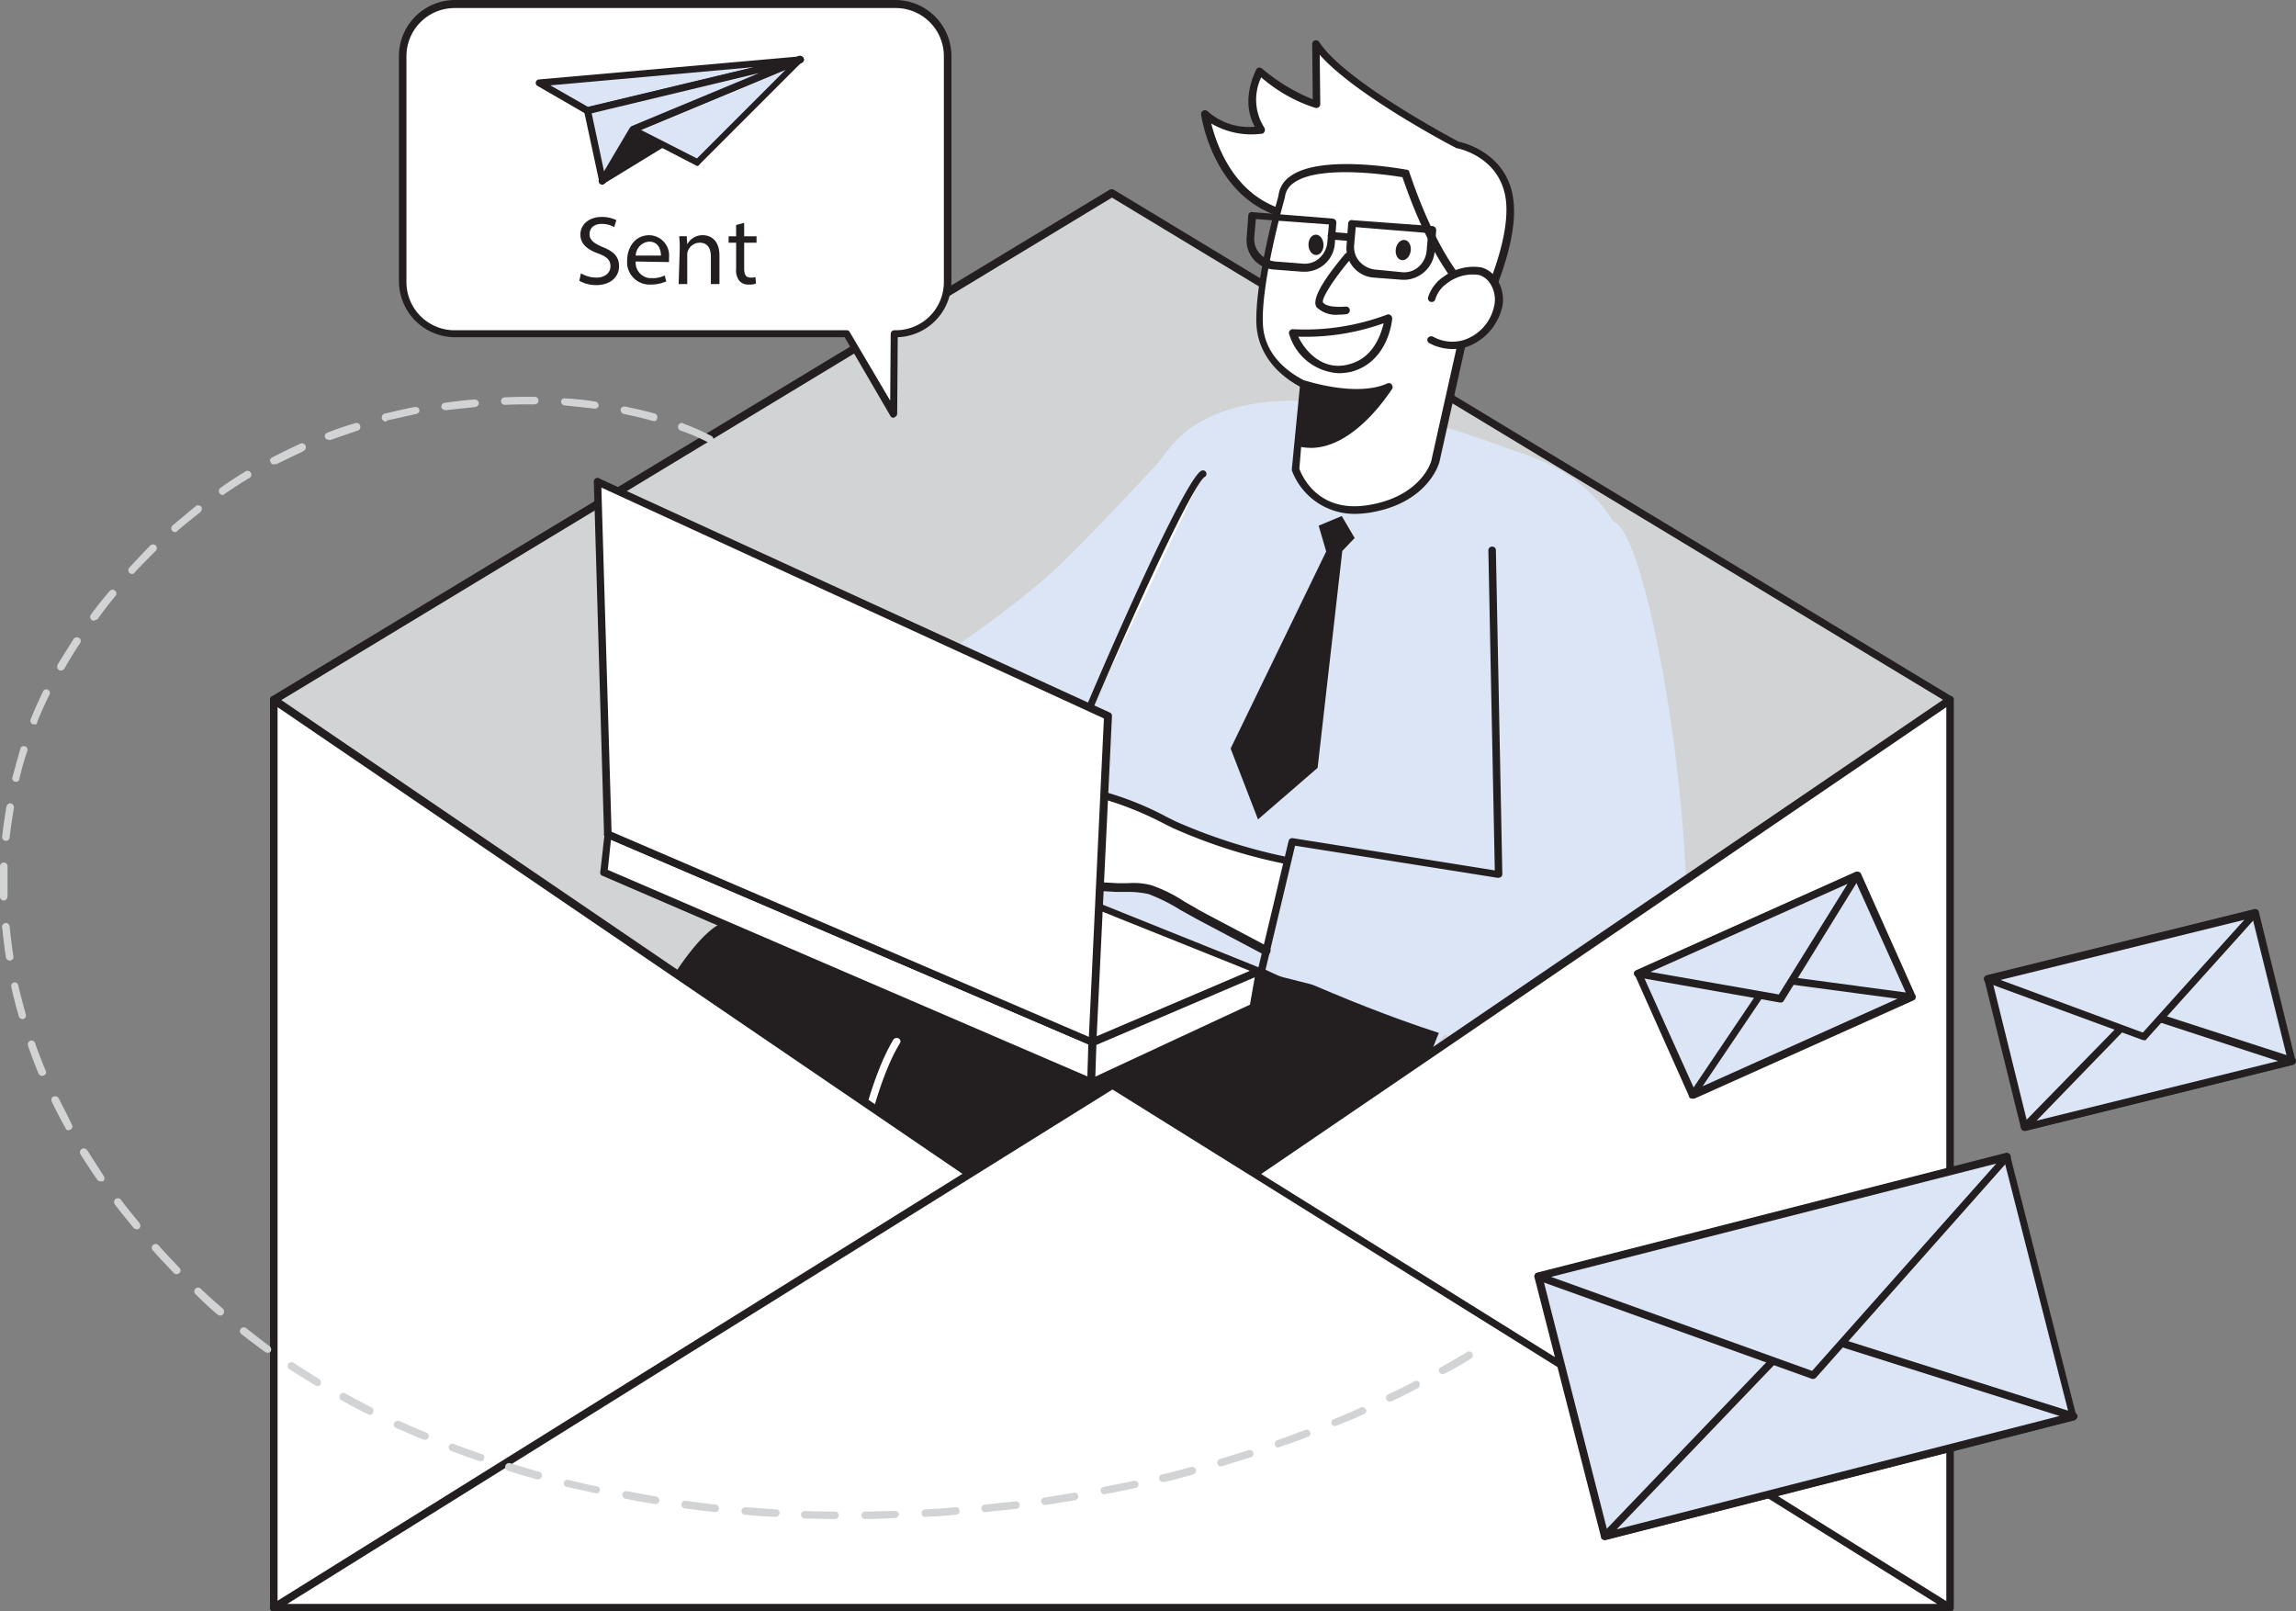 <svg xmlns="http://www.w3.org/2000/svg" width="287.506" height="201.767" viewBox="0 0 287.506 201.767">
  <rect x="0" y="0" width="287.506" height="201.767" fill="#808080" stroke="none"/>
  <g id="sending-emails-77" transform="translate(-36.2 -99.9)">
    <g id="Big_Envelope_Back_sending-emails-77" transform="translate(70.018 123.583)">
      <path id="パス_3213" data-name="パス 3213" d="M297.1,199.3V312.992H87.2V199.3l104.951-63.4Z" transform="translate(-86.729 -135.379)" fill="#d1d3d4"/>
      <path id="パス_3214" data-name="パス 3214" d="M296.872,313.209H86.971a.46.46,0,0,1-.471-.471h0V199.047a.479.479,0,0,1,.2-.4l104.951-63.468a.574.574,0,0,1,.471,0l104.951,63.468a.479.479,0,0,1,.2.4V312.738a.378.378,0,0,1-.4.471Zm-209.431-.941H296.4V199.316l-104.48-63.132-104.48,63.2V312.267Z" transform="translate(-86.5 -135.125)" fill="#231f20"/>
    </g>
    <g id="Character_sending-emails-77" transform="translate(88.037 104.942)">
      <path id="パス_3215" data-name="パス 3215" d="M294.618,142.927s4.841-9.076,4.236-15.127-6.589-7.059-6.589-7.059-14.388-7.463-17.682-12.64l.134,7.6a20.17,20.17,0,0,1-7.059-4.168s-2.219,3.9.134,7.328c0,0-4.236.807-6.992-1.95,0,0,1.412,11.362,11.5,12.842,6.522.874,15.127,13.581,22.321,13.178Z" transform="translate(-161.631 -107.629)" fill="#fff"/>
      <path id="パス_3216" data-name="パス 3216" d="M293.92,143.168c-3.967,0-8.2-3.563-12.371-7.059-3.5-2.958-6.858-5.782-9.749-6.185-10.287-1.479-11.9-13.178-11.9-13.245a.45.45,0,0,1,.269-.471.508.508,0,0,1,.538.067,7.743,7.743,0,0,0,5.917,1.95c-1.883-3.429.134-6.992.2-7.194a.37.37,0,0,1,.336-.2.494.494,0,0,1,.4.134,23.371,23.371,0,0,0,6.32,3.832l-.067-6.925a.46.46,0,0,1,.471-.471.479.479,0,0,1,.4.2c3.093,4.841,16.472,11.967,17.481,12.505.74.134,6.253,1.546,6.858,7.463.672,6.118-4.034,14.993-4.3,15.4a.454.454,0,0,1-.4.269l-.4-.067Zm.4-.471Zm-33.146-24.876c.74,2.958,3.227,10.085,10.825,11.161,3.16.471,6.589,3.362,10.219,6.387,4.034,3.362,8.135,6.791,11.766,6.791h.067c.74-1.479,4.572-9.278,4.034-14.59-.605-5.648-6.118-6.656-6.185-6.656s-.067,0-.134-.067c-.538-.269-12.573-6.589-17.01-11.631l.067,6.185a.46.46,0,0,1-.471.471h-.134a19.3,19.3,0,0,1-6.791-3.832,6.505,6.505,0,0,0,.4,6.32.521.521,0,0,1-.134.672.247.247,0,0,1-.2.067,9.912,9.912,0,0,1-6.32-1.277Z" transform="translate(-161.336 -107.4)" fill="#231f20"/>
      <path id="パス_3217" data-name="パス 3217" d="M274.245,258.412s23.2-28.036,27.028-49.484-9.547-26.423-14.253-27.969-28.977-11.7-41.214-2.891S221.4,241.806,221.4,241.806l52.845,16.607Z" transform="translate(-148.721 -129.392)" fill="#dce5f5"/>
      <path id="パス_3218" data-name="パス 3218" d="M162.266,313.767l24.943-31.062s17.346-22.12,7.665-24.406c0,0-13.447,1.748-35.365,9.413-6.522,2.286-17.75,28.171-24.809,46.122l27.566-.067Z" transform="translate(-120.312 -156.845)" fill="#231f20"/>
      <path id="パス_3219" data-name="パス 3219" d="M162,313.976H134.371a.46.46,0,0,1-.471-.471.247.247,0,0,1,.067-.2c7.866-19.9,18.556-44.172,25.078-46.391,21.784-7.6,35.365-9.413,35.5-9.413h.134a3.925,3.925,0,0,1,3.025,2.555c2.219,6.387-9.883,21.985-10.421,22.59L162.34,313.774a.37.37,0,0,1-.336.2Zm-26.96-.941H161.8l24.742-30.927c.134-.134,12.3-15.8,10.287-21.716a2.956,2.956,0,0,0-2.286-1.95c-1.21.134-14.455,2.151-35.23,9.345-4.774,1.681-13.379,17.75-24.271,45.248Z" transform="translate(-120.05 -156.583)" fill="#231f20"/>
      <path id="パス_3220" data-name="パス 3220" d="M222.4,317.011l6.32-15.4s15.464,4.639,25.75.74c7.261-2.757,9.48-12.1,12.774-19.7,0,0-43.3-10.287-52.98-14.455,0,0-.605,0-11.7,11.631-4.975,5.244-8.875,21.111-11.766,37.18Z" transform="translate(-138.694 -160.089)" fill="#231f20"/>
      <path id="パス_3221" data-name="パス 3221" d="M222.189,317.285h-31.6a.514.514,0,0,1-.336-.134.445.445,0,0,1-.067-.4c3.631-20.3,7.6-32.944,11.833-37.382,11.228-11.833,11.833-11.766,12.035-11.766.067,0,.134,0,.134.067,9.547,4.1,52.442,14.321,52.912,14.388a.447.447,0,0,1,.336.269.428.428,0,0,1,0,.4c-.605,1.412-1.21,2.891-1.748,4.37-2.555,6.522-5.177,13.245-11.228,15.531-9.48,3.563-23.061.067-25.616-.605l-6.185,15.06a.61.61,0,0,1-.471.2Zm-30.994-.941H221.92l6.185-15.127a.505.505,0,0,1,.605-.269c.134.067,15.4,4.5,25.414.74,5.715-2.151,8.27-8.673,10.69-15.06.471-1.277,1.008-2.622,1.546-3.9-4.975-1.21-42.828-10.287-52.24-14.253-.538.4-2.757,2.353-11.362,11.43-4.1,4.37-8.068,16.943-11.564,36.44Z" transform="translate(-138.484 -159.893)" fill="#231f20"/>
      <path id="パス_3222" data-name="パス 3222" d="M224.795,179.8s-10.287,11.3-16.136,16.943-17.077,12.976-17.077,12.976-33.818,2.689-34.154,3.227,0,11.766,0,11.766,33.011,6.32,39.062,5.244,20.237-10.623,20.237-10.623Z" transform="translate(-127.71 -131.123)" fill="#dce5f5"/>
      <path id="パス_3223" data-name="パス 3223" d="M276.441,158.287l-1.009,10.623a7.818,7.818,0,0,0,9.076,4.975c7.127-1.143,8.471-5.984,8.471-5.984l4.639-20.775s-4.3-3.093-8.337-15.262c0,0-14.993-2.824-15.531,2.958,0,0-2.958,10.354-2.757,15.8.2,5.379,5.311,7.6,5.446,7.665Z" transform="translate(-164.969 -115.19)" fill="#fff"/>
      <path id="パス_3224" data-name="パス 3224" d="M282.5,174.253a8.361,8.361,0,0,1-7.866-5.446v-.2l1.008-10.287c-3.362-1.815-5.311-4.639-5.446-7.866-.2-5.513,2.622-15.531,2.757-16a3.389,3.389,0,0,1,1.412-2.42c3.832-2.891,14.186-.941,14.657-.874a.36.36,0,0,1,.336.336c3.967,11.766,8.135,14.993,8.2,14.993a.61.61,0,0,1,.2.471l-4.639,20.775c-.067.269-1.479,5.244-8.875,6.387a14.193,14.193,0,0,1-1.748.134Zm-6.925-5.648c.269.74,2.219,5.513,8.471,4.572,6.723-1.008,8.068-5.446,8.068-5.648l4.572-20.439c-1.008-.874-4.639-4.572-8.2-14.993-1.681-.269-10.488-1.614-13.648.74a2.459,2.459,0,0,0-1.076,1.815c-.067.2-2.958,10.421-2.757,15.733.134,4.034,3.294,6.185,5.11,7.127.067.067.134.067.2.134.134.067.134.269.134.4l-.874,10.556Z" transform="translate(-164.706 -114.953)" fill="#231f20"/>
      <path id="パス_3225" data-name="パス 3225" d="M302.9,153.718a4.576,4.576,0,0,1,1.748-2.286,6.122,6.122,0,0,1,4.3-1.076c1.748.471,2.622,2.622,2.286,4.37a6.363,6.363,0,0,1-4.1,4.639,5.476,5.476,0,0,1-4.236-.471" transform="translate(-175.426 -121.446)" fill="#fff"/>
      <path id="パス_3226" data-name="パス 3226" d="M305.166,159.864a6.158,6.158,0,0,1-2.891-.74.462.462,0,0,1-.2-.605.523.523,0,0,1,.672-.2,4.959,4.959,0,0,0,3.9.4,5.7,5.7,0,0,0,3.765-4.3c.336-1.479-.4-3.429-1.95-3.832a5.228,5.228,0,0,0-3.9,1.008,3.746,3.746,0,0,0-1.546,2.084.468.468,0,1,1-.874-.336h0a4.88,4.88,0,0,1,1.95-2.555,6.312,6.312,0,0,1,4.706-1.143c2.017.538,3.026,3.025,2.622,4.908a7.014,7.014,0,0,1-4.437,5.042,5.946,5.946,0,0,1-1.815.269Z" transform="translate(-175.137 -121.205)" fill="#231f20"/>
      <path id="パス_3227" data-name="パス 3227" d="M285.422,147.7s-4.3,4.975-3.563,6.051,3.227.74,3.227.74" transform="translate(-168.503 -120.605)" fill="#fff"/>
      <path id="パス_3228" data-name="パス 3228" d="M284.085,154.719a3.485,3.485,0,0,1-2.757-.941c-.807-1.21,1.883-4.639,3.563-6.656a.478.478,0,0,1,.74.605c-2.084,2.42-3.7,4.975-3.5,5.446.4.605,1.95.605,2.824.538a.475.475,0,0,1,.134.941,5.808,5.808,0,0,1-1.008.067Z" transform="translate(-168.309 -120.363)" fill="#231f20"/>
      <ellipse id="楕円形_130" data-name="楕円形 130" cx="1.277" cy="0.941" rx="1.277" ry="0.941" transform="translate(122.745 27.378) rotate(-80.811)" fill="#231f20"/>
      <ellipse id="楕円形_131" data-name="楕円形 131" cx="0.941" cy="1.277" rx="0.941" ry="1.277" transform="translate(111.968 24.371) rotate(-1.99)" fill="#231f20"/>
      <path id="パス_3229" data-name="パス 3229" d="M278.74,171.5s6.454,2.151,10.556.336c0,0-5.177,8.471-11.3,6.992l.74-7.328Z" transform="translate(-167.267 -128.404)" fill="#231f20"/>
      <path id="パス_3230" data-name="パス 3230" d="M279.343,179.2a6.631,6.631,0,0,1-1.614-.2.463.463,0,0,1-.336-.538l.74-7.261a.431.431,0,0,1,.538-.4h.067c.067,0,6.32,2.084,10.219.336a.422.422,0,0,1,.538.134.526.526,0,0,1,.067.538c-.269.336-4.639,7.4-10.219,7.4Zm-1.008-1.008c4.236.74,8-3.563,9.547-5.715-3.362.807-7.463-.2-8.942-.605Z" transform="translate(-167.064 -128.168)" fill="#231f20"/>
      <path id="パス_3231" data-name="パス 3231" d="M275.653,146.857h-.336l-3.5-.269a3.673,3.673,0,0,1-3.429-4.034l.2-2.757a.431.431,0,0,1,.538-.4l10.018.807a.505.505,0,0,1,.471.471h0l-.2,2.757a3.792,3.792,0,0,1-3.765,3.429Zm-6.118-6.589-.2,2.286a2.732,2.732,0,0,0,.672,2.017,3.067,3.067,0,0,0,1.95,1.008l3.5.269h0a2.732,2.732,0,0,0,2.017-.672,3.067,3.067,0,0,0,1.008-1.95l.2-2.286-9.144-.672Z" transform="translate(-164.113 -117.879)" fill="#231f20"/>
      <path id="パス_3232" data-name="パス 3232" d="M294.253,148.357h-.336l-3.5-.269a3.673,3.673,0,0,1-3.429-4.034l.2-2.757a.431.431,0,0,1,.538-.4l10.018.74a.505.505,0,0,1,.471.471h0l-.2,2.757a3.907,3.907,0,0,1-3.765,3.5Zm-.269-.941a2.732,2.732,0,0,0,2.017-.672,3.067,3.067,0,0,0,1.008-1.95l.2-2.286-9.076-.74-.2,2.286a2.732,2.732,0,0,0,.672,2.017,3.067,3.067,0,0,0,1.95,1.008l3.429.336Z" transform="translate(-170.207 -118.371)" fill="#231f20"/>
      <path id="パス_3233" data-name="パス 3233" d="M286.385,144.237h0l-2.488-.2a.475.475,0,0,1,.134-.941l2.42.2a.511.511,0,0,1,.4.538.711.711,0,0,1-.471.4Z" transform="translate(-169.063 -119.091)" fill="#231f20"/>
      <path id="パス_3234" data-name="パス 3234" d="M282.472,165.807a6.833,6.833,0,0,1-6.185-4.908.413.413,0,0,1,.067-.4.479.479,0,0,1,.4-.2,29.188,29.188,0,0,0,11.766-1.815.414.414,0,0,1,.471.067.479.479,0,0,1,.2.4c0,.2-.471,5.379-5.042,6.656a6.772,6.772,0,0,1-1.681.2Zm-5.042-4.572c1.008,2.084,3.294,4.37,6.454,3.429,2.958-.807,3.9-3.7,4.236-5.11a28.964,28.964,0,0,1-10.69,1.681Z" transform="translate(-166.696 -124.122)" fill="#231f20"/>
      <path id="パス_3235" data-name="パス 3235" d="M312,195.827c5.513,2.555,14.388,62.8,4.706,66.763-15.06,6.253-55.8-15.06-55.8-15.06l8-15.8s27.7,8.27,29.65,2.622-7.6-36.575-4.37-39.936S312,195.827,312,195.827Z" transform="translate(-161.664 -135.519)" fill="#dce5f5"/>
      <path id="パス_3236" data-name="パス 3236" d="M252.161,255.484a69.336,69.336,0,0,1-13.716-4.37c-3.362-1.614-6.253-3.16-10.018-3.967a40.251,40.251,0,0,0-14.186-.538.763.763,0,0,0-.538.2c-.538.471.269,1.277.941,1.479a17.88,17.88,0,0,0,5.648.74,56.633,56.633,0,0,0-14.119,3.227c-.538.2-1.143.538-1.076,1.076s1.009.672,1.614.605l11.228-1.883a25.465,25.465,0,0,0-8.27,2.42c-.4.2-.807.471-.807.874-.067.74,1.009.874,1.681.672a59.645,59.645,0,0,0,10.085-2.958l-7.463,3.093a1.017,1.017,0,0,0,.672,1.21h0a2.42,2.42,0,0,0,1.546-.134l7.934-2.151-5.11,1.883c-.807.269-1.748.807-1.614,1.681.134,1.008,1.546,1.076,2.555.941a54.3,54.3,0,0,1,11.9-.471,18.3,18.3,0,0,1,4.3.269c2.017.605,4.034,2.084,5.917,3.025,2.891,1.546,5.849,3.093,8.74,4.639" transform="translate(-143.377 -152.886)" fill="#fff"/>
      <path id="パス_3237" data-name="パス 3237" d="M250.007,267.28a.247.247,0,0,1-.2-.067c-2.891-1.546-5.849-3.093-8.74-4.639l-1.815-1.008a22.6,22.6,0,0,0-4.034-2.017,12.17,12.17,0,0,0-2.689-.269h-1.479a57.936,57.936,0,0,0-11.833.4,3.613,3.613,0,0,1-2.488-.336,1.073,1.073,0,0,1-.538-.941,1.583,1.583,0,0,1,.538-1.412l-1.21.336a3.357,3.357,0,0,1-1.815.134,1.59,1.59,0,0,1-.941-.807,1.149,1.149,0,0,1,0-.941c-.74.2-1.412.336-2.151.471a2.4,2.4,0,0,1-1.883-.336.818.818,0,0,1-.336-.807,1.542,1.542,0,0,1,1.076-1.21l.538-.269-3.227.538a2.121,2.121,0,0,1-1.681-.269.892.892,0,0,1-.4-.672c-.067-.4,0-1.076,1.345-1.546a55.382,55.382,0,0,1,10.287-2.757,18.025,18.025,0,0,1-1.815-.471,2.029,2.029,0,0,1-1.412-1.345.875.875,0,0,1,.336-.874,1.41,1.41,0,0,1,.74-.269,39.46,39.46,0,0,1,14.321.538,38.535,38.535,0,0,1,8.942,3.429l1.21.605a69.176,69.176,0,0,0,13.581,4.37.448.448,0,1,1-.2.874,66.918,66.918,0,0,1-13.783-4.437l-1.21-.605a41.321,41.321,0,0,0-8.74-3.362,39.5,39.5,0,0,0-14.052-.538c-.134,0-.2.067-.336.067,0,.269.4.605.807.74a17.059,17.059,0,0,0,5.513.74h0c.269,0,.4.2.4.471a.426.426,0,0,1-.336.4,55.618,55.618,0,0,0-13.984,3.227c-.4.134-.807.4-.74.605a.235.235,0,0,0,.067.134,1.47,1.47,0,0,0,1.076.067l8.673-1.479a16.811,16.811,0,0,1,2.555-.4.5.5,0,0,1,.471.4.376.376,0,0,1-.336.4l-2.488.4a22.9,22.9,0,0,0-5.58,1.95,1.207,1.207,0,0,0-.605.471c0,.067,0,.134.067.134a1.657,1.657,0,0,0,1.143.134,57.172,57.172,0,0,0,10.018-2.958.4.4,0,0,1,.538.269c.067.269,0,.471-.269.538l-7.194,2.958c0,.067,0,.067.067.134.067.2.2.269.4.336a2.27,2.27,0,0,0,1.345-.134l7.934-2.151a.425.425,0,0,1,.269.807l-5.11,1.883c-.471.134-1.479.605-1.345,1.21a.37.37,0,0,0,.2.336,2.8,2.8,0,0,0,1.815.2,54.747,54.747,0,0,1,11.967-.471h1.412a8.692,8.692,0,0,1,2.958.269,18.6,18.6,0,0,1,4.168,2.084c.605.336,1.21.672,1.748,1.009,2.891,1.546,5.849,3.093,8.74,4.639a.511.511,0,0,1,.2.605c-.135.336-.269.471-.471.471Z" transform="translate(-143.24 -152.647)" fill="#231f20"/>
      <path id="パス_3238" data-name="パス 3238" d="M252.043,188c-1.95,1.143-12.371,24.607-16.943,35.835" transform="translate(-153.21 -133.81)" fill="#fff"/>
      <path id="パス_3239" data-name="パス 3239" d="M234.895,224.141h-.134a.457.457,0,0,1-.269-.538h0c4.1-10.219,14.859-34.76,17.077-36.037a.438.438,0,1,1,.471.74c-1.681.941-11.631,22.926-16.741,35.634a.407.407,0,0,1-.4.2Z" transform="translate(-153.005 -133.645)" fill="#231f20"/>
      <path id="パス_3240" data-name="パス 3240" d="M149.205,255.2l-.605,4.841,61.048,26.288.2-5.042Z" transform="translate(-124.867 -155.829)" fill="#fff"/>
      <path id="パス_3241" data-name="パス 3241" d="M209.443,286.611a.247.247,0,0,1-.2-.067l-60.98-26.288a.382.382,0,0,1-.269-.471l.538-4.774a.572.572,0,0,1,.2-.336.429.429,0,0,1,.4,0l60.712,26.019a.45.45,0,0,1,.269.471l-.2,5.042a.45.45,0,0,1-.471.4Zm-60.51-27.095L209.039,285.4l.134-4.034-59.837-25.683Z" transform="translate(-124.662 -155.641)" fill="#231f20"/>
      <path id="パス_3242" data-name="パス 3242" d="M149.5,251.167s17.75-8.539,18.22-8.27,63.334,25.414,63.334,25.414l-20.91,8.942L149.5,251.167Z" transform="translate(-125.162 -151.796)" fill="#fff"/>
      <path id="パス_3243" data-name="パス 3243" d="M209.882,277.544a.247.247,0,0,1-.2-.067l-60.712-26.019a.418.418,0,0,1-.269-.4.454.454,0,0,1,.269-.4c18.018-8.673,18.422-8.4,18.691-8.27.941.4,62.661,25.145,63.266,25.414a.418.418,0,0,1,.269.4.454.454,0,0,1-.269.4l-20.842,8.875c-.067,0-.134.067-.2.067Zm-59.569-26.557,59.569,25.549,19.7-8.4c-9.682-3.9-59.1-23.666-62.191-24.943-1.21.336-10.623,4.706-17.077,7.8Z" transform="translate(-124.899 -151.616)" fill="#231f20"/>
      <path id="パス_3244" data-name="パス 3244" d="M239.4,294.684l20.3-9.48.807-4.5-20.91,8.942Z" transform="translate(-154.619 -164.185)" fill="#fff"/>
      <path id="パス_3245" data-name="パス 3245" d="M239.171,294.97a.4.4,0,0,1-.269-.067.479.479,0,0,1-.2-.4l.134-4.975a.454.454,0,0,1,.269-.4l20.842-8.942a.414.414,0,0,1,.471.067.61.61,0,0,1,.2.471l-.807,4.5a.447.447,0,0,1-.269.336l-20.3,9.413c.067-.067,0,0-.067,0Zm.672-5.177-.134,3.967,19.363-9.009.605-3.429-19.834,8.471Z" transform="translate(-154.39 -164)" fill="#231f20"/>
      <path id="パス_3246" data-name="パス 3246" d="M148.877,233.672,147.6,189.5l63.871,29.381-1.95,40.878Z" transform="translate(-124.539 -134.302)" fill="#fff"/>
      <path id="パス_3247" data-name="パス 3247" d="M209.26,260.033a.247.247,0,0,1-.2-.067l-60.712-26.019a.454.454,0,0,1-.269-.4L146.8,189.371a.46.46,0,0,1,.471-.471.247.247,0,0,1,.2.067l63.939,29.314a.45.45,0,0,1,.269.471l-1.95,40.878a.581.581,0,0,1-.2.4c-.067-.067-.134,0-.269,0Zm-60.241-26.826,59.77,25.683,1.883-39.869-62.93-28.91,1.277,43.1Z" transform="translate(-124.277 -134.105)" fill="#231f20"/>
      <path id="パス_3248" data-name="パス 3248" d="M283.771,261.47a.247.247,0,0,1-.2-.067l-12.909-5.984a.457.457,0,0,1-.269-.538l3.9-16.338a.463.463,0,0,1,.538-.336l25.28,4.034-.807-40.071a.46.46,0,0,1,.471-.471h0a.45.45,0,0,1,.471.4h0l.807,40.609a.513.513,0,0,1-.134.336.956.956,0,0,1-.4.134L275.1,239.149l-3.7,15.531,12.573,5.782a.5.5,0,0,1,.269.605c-.134.269-.269.4-.471.4Z" transform="translate(-164.768 -138.299)" fill="#231f20"/>
      <path id="パス_3249" data-name="パス 3249" d="M120.556,340.018c-2.219-1.681-4.841-2.555-6.656,0Z" transform="translate(-113.497 -183.096)" fill="#fff"/>
      <path id="パス_3250" data-name="パス 3250" d="M120.359,340.3H113.7a.388.388,0,0,1-.4-.4.508.508,0,0,1,.067-.269,3.942,3.942,0,0,1,2.622-1.748,6.4,6.4,0,0,1,4.639,1.614.446.446,0,0,1,.134.471.5.5,0,0,1-.4.336Zm-5.715-.874h4.3a4.648,4.648,0,0,0-2.824-.672,2.331,2.331,0,0,0-1.479.672Z" transform="translate(-113.3 -182.908)" fill="#231f20"/>
      <path id="パス_3251" data-name="パス 3251" d="M195.071,311.083H195a.511.511,0,0,1-.4-.538h0c.067-.471,1.95-11.5,5.379-17.144a.521.521,0,0,1,.672-.134.438.438,0,0,1,.134.605c-3.362,5.446-5.244,16.674-5.244,16.808a.491.491,0,0,1-.471.4Z" transform="translate(-139.939 -168.28)" fill="#fff"/>
      <path id="パス_3252" data-name="パス 3252" d="M276.426,197.21l.941,3.227L265.4,225.112l3.429,8.875,7.463-6.454,3.093-27.162,1.546-1.614L279.317,196Z" transform="translate(-163.138 -136.431)" fill="#231f20"/>
    </g>
    <g id="Big_Envelope_Back-2_sending-emails-77" transform="translate(69.993 187.031)">
      <path id="パス_3253" data-name="パス 3253" d="M297.1,230.2V343.891H87.2V230.2l104.951,71.469Z" transform="translate(-86.704 -229.727)" fill="#fff"/>
      <path id="パス_3254" data-name="パス 3254" d="M296.872,344.131H86.971a.46.46,0,0,1-.471-.471h0V229.969a.46.46,0,0,1,.471-.471.4.4,0,0,1,.269.067l104.682,71.267L296.6,229.566a.521.521,0,0,1,.672.134.4.4,0,0,1,.067.269V343.661a.46.46,0,0,1-.471.471ZM87.441,343.19H296.4V230.911l-104.211,71a.409.409,0,0,1-.538,0l-104.211-71V343.19Z" transform="translate(-86.475 -229.496)" fill="#231f20"/>
      <path id="パス_3255" data-name="パス 3255" d="M87.2,367.418,192.151,302,297.1,367.418Z" transform="translate(-86.704 -253.253)" fill="#fff"/>
      <path id="パス_3256" data-name="パス 3256" d="M296.86,367.667H86.958a.506.506,0,0,1-.471-.336.45.45,0,0,1,.2-.538L191.64,301.375a.574.574,0,0,1,.471,0l104.951,65.418a.45.45,0,0,1,.2.538.377.377,0,0,1-.4.336Zm-208.221-.941H295.247l-103.27-64.409Z" transform="translate(-86.463 -253.032)" fill="#231f20"/>
    </g>
    <g id="Small_Envelopes_sending-emails-77" transform="translate(228.335 209.032)">
      <rect id="長方形_10308" data-name="長方形 10308" width="60.577" height="33.549" transform="matrix(0.969, -0.248, 0.248, 0.969, 0.499, 50.692)" fill="#dce5f5"/>
      <path id="パス_3257" data-name="パス 3257" d="M330.8,363.075a.4.4,0,0,1-.269-.067c-.134-.067-.2-.134-.2-.269L321.992,330.2a.481.481,0,0,1,.336-.605L381.022,314.6a.5.5,0,0,1,.336.067c.134.067.2.134.2.269l8.27,32.541a.481.481,0,0,1-.336.605L330.8,363.075ZM323.067,330.4l8.068,31.6,57.753-14.791-8.068-31.6Z" transform="translate(-321.975 -279.383)" fill="#231f20"/>
      <path id="パス_3258" data-name="パス 3258" d="M335.1,373.45l24.675-25.75,34.02,10.757Z" transform="translate(-326.275 -290.229)" fill="#dce5f5"/>
      <path id="パス_3259" data-name="パス 3259" d="M334.868,373.679a.418.418,0,0,1-.4-.269.407.407,0,0,1,.067-.538l24.675-25.75a.446.446,0,0,1,.471-.134l34.02,10.757a.481.481,0,0,1,.336.605.81.81,0,0,1-.336.336L335,373.679ZM359.677,348l-23.33,24.338,55.467-14.186Z" transform="translate(-326.043 -289.987)" fill="#231f20"/>
      <path id="パス_3260" data-name="パス 3260" d="M322.8,330.293l34.356,12.371L381.427,315.3Z" transform="translate(-322.245 -279.612)" fill="#dce5f5"/>
      <path id="パス_3261" data-name="パス 3261" d="M356.894,342.926h-.134l-34.423-12.371a.506.506,0,0,1-.336-.471.376.376,0,0,1,.336-.4l58.695-14.993a.45.45,0,0,1,.538.2.407.407,0,0,1-.067.538L357.23,342.791a.513.513,0,0,1-.336.134Zm-32.81-12.774,32.675,11.766,23.061-25.952Z" transform="translate(-321.983 -279.403)" fill="#231f20"/>
      <rect id="長方形_10309" data-name="長方形 10309" width="34.491" height="19.094" transform="translate(56.812 13.475) rotate(-13.892)" fill="#dce5f5"/>
      <path id="パス_3262" data-name="パス 3262" d="M410.834,296.967a.506.506,0,0,1-.471-.336l-4.572-18.556a.481.481,0,0,1,.336-.605l33.482-8.27a.5.5,0,0,1,.336.067.36.36,0,0,1,.2.269l4.572,18.556a.481.481,0,0,1-.336.605l-33.482,8.27ZM406.8,278.276l4.37,17.682,32.541-8.068-4.37-17.615Z" transform="translate(-349.433 -264.507)" fill="#231f20"/>
      <path id="パス_3263" data-name="パス 3263" d="M413.3,302.722,427.419,288.2l19.3,6.253Z" transform="translate(-351.899 -270.733)" fill="#dce5f5"/>
      <path id="パス_3264" data-name="パス 3264" d="M413.068,302.951a.369.369,0,0,1-.4-.269.407.407,0,0,1,.067-.538l14.186-14.522a.446.446,0,0,1,.471-.134l19.3,6.253a.481.481,0,0,1,.336.605.552.552,0,0,1-.336.336l-33.482,8.27ZM427.321,288.5l-12.774,13.178L444.8,294.21Z" transform="translate(-351.667 -270.49)" fill="#231f20"/>
      <path id="パス_3265" data-name="パス 3265" d="M406.4,278.17l19.565,7.194L439.882,269.9Z" transform="translate(-349.638 -264.736)" fill="#dce5f5"/>
      <path id="パス_3266" data-name="パス 3266" d="M425.735,285.629H425.6l-19.565-7.194a.506.506,0,0,1-.336-.471.376.376,0,0,1,.336-.4l33.482-8.27a.558.558,0,0,1,.538.2.407.407,0,0,1-.067.538l-13.917,15.464a.246.246,0,0,1-.336.135Zm-17.951-7.53,17.817,6.589,12.707-14.119-30.524,7.53Z" transform="translate(-349.409 -264.531)" fill="#231f20"/>
      <rect id="長方形_10310" data-name="長方形 10310" width="30.053" height="16.674" transform="translate(12.972 12.774) rotate(-24.117)" fill="#dce5f5"/>
      <path id="パス_3267" data-name="パス 3267" d="M347.869,290.646a.454.454,0,0,1-.4-.269l-6.791-15.195a.3.3,0,0,1,0-.336.525.525,0,0,1,.269-.269l27.431-12.3a.443.443,0,0,1,.605.2h0l6.791,15.195a.3.3,0,0,1,0,.336.525.525,0,0,1-.269.269l-27.431,12.3a.52.52,0,0,1-.2.067Zm-6.185-15.464,6.454,14.321L374.7,277.6l-6.454-14.321Z" transform="translate(-328.086 -262.219)" fill="#231f20"/>
      <path id="パス_3268" data-name="パス 3268" d="M351.4,296.657,361.283,282l17.548,2.42Z" transform="translate(-331.616 -268.701)" fill="#dce5f5"/>
      <path id="パス_3269" data-name="パス 3269" d="M351.187,296.931a.514.514,0,0,1-.336-.134.409.409,0,0,1,0-.538l9.883-14.657a.523.523,0,0,1,.471-.2l17.548,2.353a.511.511,0,0,1,.4.538.447.447,0,0,1-.269.336l-27.431,12.3Zm10.085-14.59-8.808,13.043,24.406-10.959-15.6-2.084Z" transform="translate(-331.403 -268.504)" fill="#231f20"/>
      <path id="パス_3270" data-name="パス 3270" d="M341.2,275.236l17.884,3.16,9.547-15.4Z" transform="translate(-328.274 -262.475)" fill="#dce5f5"/>
      <path id="パス_3271" data-name="パス 3271" d="M358.855,278.618h-.067l-17.884-3.16a.606.606,0,0,1-.4-.4.45.45,0,0,1,.269-.471l27.431-12.3a.422.422,0,0,1,.538.134.526.526,0,0,1,.067.538l-9.547,15.464a.406.406,0,0,1-.4.2Zm-16.27-3.832,16.069,2.824,8.606-13.85-24.675,11.026Z" transform="translate(-328.045 -262.226)" fill="#231f20"/>
    </g>
    <g id="Sent_Notification_sending-emails-77" transform="translate(86.154 99.9)">
      <path id="パス_3272" data-name="パス 3272" d="M172.92,100.7h-55.2a6.485,6.485,0,0,0-6.522,6.522V135.46a6.485,6.485,0,0,0,6.522,6.522H166.8L172.651,152l.067-10.018h.134a6.485,6.485,0,0,0,6.522-6.522V107.222a6.387,6.387,0,0,0-6.454-6.522Z" transform="translate(-110.729 -100.162)" fill="#fff"/>
      <path id="パス_3273" data-name="パス 3273" d="M172.422,152.207a.418.418,0,0,1-.4-.269l-5.715-9.816H117.492a7.03,7.03,0,0,1-6.992-6.992V106.892a7.03,7.03,0,0,1,6.992-6.992h55.2a7.03,7.03,0,0,1,6.992,6.992V135.13a6.977,6.977,0,0,1-6.723,6.992l-.067,9.547a.506.506,0,0,1-.336.471c-.067.067-.067.067-.134.067Zm-54.929-51.3a6.026,6.026,0,0,0-6.051,6.051V135.2a6.026,6.026,0,0,0,6.051,6.051h49.08a.418.418,0,0,1,.4.269l5.042,8.539.067-8.337a.46.46,0,0,1,.471-.471h.134a6.026,6.026,0,0,0,6.051-6.051V106.959a6.026,6.026,0,0,0-6.051-6.051Z" transform="translate(-110.5 -99.9)" fill="#231f20"/>
      <path id="パス_3274" data-name="パス 3274" d="M148.4,126.227,173.142,111.1l-20.977,8.74Z" transform="translate(-122.919 -103.57)" fill="#231f20"/>
      <path id="パス_3275" data-name="パス 3275" d="M148.168,126.456a.514.514,0,0,1-.336-.134.5.5,0,0,1-.067-.605l3.765-6.387.2-.2,20.977-8.74a.542.542,0,0,1,.605.2.41.41,0,0,1-.2.605l-24.742,15.127c0,.067-.134.134-.2.134Zm4.1-6.522-2.757,4.639,17.951-10.959-15.195,6.32Z" transform="translate(-122.686 -103.328)" fill="#231f20"/>
      <path id="パス_3276" data-name="パス 3276" d="M154,119.84l8.135,4.1L174.977,111.1Z" transform="translate(-124.754 -103.57)" fill="#dce5f5"/>
      <path id="パス_3277" data-name="パス 3277" d="M161.939,124.074a.247.247,0,0,1-.2-.067l-8.068-4.168a.437.437,0,0,1,0-.807l20.977-8.74a.457.457,0,0,1,.538.269.445.445,0,0,1-.067.4l-12.842,12.842C162.14,124.007,162.006,124.074,161.939,124.074Zm-7.059-4.5,6.992,3.563,11.093-11.093Z" transform="translate(-124.557 -103.299)" fill="#231f20"/>
      <path id="パス_3278" data-name="パス 3278" d="M169.275,111.1l-26.624,6.32-6.051-3.429Z" transform="translate(-119.052 -103.57)" fill="#dce5f5"/>
      <path id="パス_3279" data-name="パス 3279" d="M142.446,117.661a.247.247,0,0,1-.2-.067l-6.051-3.5a.41.41,0,0,1-.2-.471.426.426,0,0,1,.4-.336L169.07,110.4a.506.506,0,0,1,.471.336c.067.2-.134.4-.336.471l-26.624,6.387-.134.067Zm-4.639-3.631,4.706,2.689,20.775-4.975-25.481,2.286Z" transform="translate(-118.847 -103.341)" fill="#231f20"/>
      <path id="パス_3280" data-name="パス 3280" d="M145.6,117.42l1.883,8.808,3.765-6.387,20.977-8.74Z" transform="translate(-122.001 -103.57)" fill="#dce5f5"/>
      <path id="パス_3281" data-name="パス 3281" d="M147.278,126.393h-.067a.318.318,0,0,1-.336-.336l-1.883-8.74a.442.442,0,0,1,.336-.538l26.624-6.387a.425.425,0,0,1,.269.807l-20.842,8.673-3.631,6.253a.508.508,0,0,1-.471.269Zm-1.345-8.875,1.546,7.261,3.227-5.446.2-.2,16-6.656-20.977,5.042Z" transform="translate(-121.796 -103.332)" fill="#231f20"/>
      <g id="グループ_472" data-name="グループ 472" transform="translate(22.59 27.162)">
        <g id="グループ_469" data-name="グループ 469">
          <path id="パス_3282" data-name="パス 3282" d="M144.3,147.359a3.856,3.856,0,0,0,1.95.538c1.076,0,1.748-.605,1.748-1.412s-.471-1.21-1.546-1.614c-1.345-.471-2.219-1.21-2.219-2.353,0-1.277,1.076-2.219,2.689-2.219a4.211,4.211,0,0,1,1.815.4l-.269.874a3.123,3.123,0,0,0-1.546-.4c-1.143,0-1.546.672-1.546,1.277,0,.74.538,1.143,1.614,1.614,1.412.538,2.084,1.21,2.084,2.42s-.941,2.353-2.891,2.353a4.367,4.367,0,0,1-2.084-.538Z" transform="translate(-144.1 -140.3)" fill="#231f20"/>
        </g>
        <path id="パス_3283" data-name="パス 3283" d="M154.076,146.994a1.944,1.944,0,0,0,1.748,2.084h.269a3.321,3.321,0,0,0,1.614-.336l.2.74a4.823,4.823,0,0,1-1.95.4A2.825,2.825,0,0,1,153,147.331v-.4c0-1.815,1.076-3.227,2.757-3.227a2.533,2.533,0,0,1,2.488,2.824v.538Zm3.16-.74c0-.672-.269-1.748-1.479-1.748a1.818,1.818,0,0,0-1.681,1.748Z" transform="translate(-147.016 -141.414)" fill="#231f20"/>
        <g id="グループ_470" data-name="グループ 470" transform="translate(12.438 2.286)">
          <path id="パス_3284" data-name="パス 3284" d="M162.734,145.448a11.914,11.914,0,0,0-.067-1.614h.941l.067,1.008h0a2.18,2.18,0,0,1,1.95-1.143c.807,0,2.084.471,2.084,2.555v3.563h-1.076v-3.429c0-.941-.336-1.748-1.412-1.748a1.6,1.6,0,0,0-1.479,1.076,1.31,1.31,0,0,0-.067.538v3.563H162.6Z" transform="translate(-162.6 -143.7)" fill="#231f20"/>
        </g>
        <g id="グループ_471" data-name="グループ 471" transform="translate(18.691 0.74)">
          <path id="パス_3285" data-name="パス 3285" d="M173.85,141.4v1.681H175.4v.807H173.85v3.227c0,.74.2,1.143.807,1.143a1.861,1.861,0,0,0,.605-.067l.067.807a2.288,2.288,0,0,1-.941.134,1.475,1.475,0,0,1-1.143-.471,2.166,2.166,0,0,1-.4-1.546v-3.227H171.9v-.807h.941v-1.412Z" transform="translate(-171.9 -141.4)" fill="#231f20"/>
        </g>
      </g>
    </g>
    <path id="Dashed_Line_sending-emails-77" d="M144.513,314.317a.471.471,0,0,1,0-.941c1.277,0,2.488-.067,3.765-.067a.45.45,0,0,1,.471.4h0a.46.46,0,0,1-.471.471h0c-1.21.067-2.488.134-3.765.134Zm-3.765,0h0c-1.277,0-2.555-.067-3.765-.067a.46.46,0,0,1-.471-.471h0a.46.46,0,0,1,.471-.471h0c1.277.067,2.488.067,3.765.067a.46.46,0,0,1,.471.471h0a.46.46,0,0,1-.471.471Zm11.3-.269a.471.471,0,0,1,0-.941c1.277-.067,2.488-.134,3.765-.269.269-.067.471.134.538.4s-.134.471-.4.538h-.067c-1.277.134-2.488.2-3.832.269Zm-18.825,0h0c-1.277-.067-2.488-.134-3.765-.269a.475.475,0,1,1,.134-.941c1.277.067,2.488.2,3.765.269a.46.46,0,0,1,.471.471.589.589,0,0,1-.605.471Zm26.355-.605a.471.471,0,1,1,0-.941c1.21-.134,2.488-.269,3.765-.4a.475.475,0,1,1,.134.941h0c-1.345.134-2.622.269-3.9.4Zm-33.818,0h0c-1.277-.134-2.555-.269-3.832-.471-.269-.067-.471-.269-.4-.538s.269-.471.538-.4c1.21.134,2.488.336,3.7.471a.505.505,0,0,1,.471.471.46.46,0,0,1-.471.471Zm41.281-.874a.577.577,0,0,1-.471-.4c-.067-.269.134-.471.4-.538,1.21-.2,2.488-.4,3.7-.605.269-.067.471.134.538.4s-.134.471-.4.538c-1.21.2-2.488.4-3.765.605Zm-48.744-.134h-.067c-1.277-.2-2.488-.4-3.7-.672a.475.475,0,1,1,.134-.941c1.21.2,2.42.471,3.7.672a.511.511,0,0,1,.4.538.491.491,0,0,1-.471.4Zm56.207-1.21a.491.491,0,0,1-.471-.4c-.067-.269.134-.471.4-.538,1.21-.269,2.488-.471,3.7-.74a.505.505,0,0,1,.605.269.543.543,0,0,1-.269.605H178.4c-1.21.269-2.488.538-3.7.74l-.2.067Zm-63.6-.134h-.067c-1.21-.269-2.488-.538-3.7-.807a.442.442,0,0,1-.336-.538h0a.442.442,0,0,1,.538-.336h0c1.21.269,2.42.605,3.631.807a.442.442,0,0,1,.336.538.376.376,0,0,1-.4.336Zm70.931-1.412a.506.506,0,0,1-.471-.336.481.481,0,0,1,.336-.605c1.21-.269,2.42-.605,3.631-.941a.489.489,0,1,1,.269.941h0c-1.21.336-2.42.672-3.631.941Zm-78.259-.336h-.134c-1.21-.336-2.42-.672-3.631-1.076a.489.489,0,1,1,.269-.941h0c1.21.336,2.42.74,3.631,1.076a.481.481,0,0,1,.336.605.506.506,0,0,1-.471.336Zm85.521-1.614a.46.46,0,0,1-.471-.471.506.506,0,0,1,.336-.471c1.21-.336,2.42-.74,3.563-1.076.269-.067.538,0,.605.269s0,.538-.269.605h-.067c-1.21.4-2.42.74-3.631,1.143,0-.067,0-.067-.067,0Zm-92.714-.672h-.134c-1.21-.4-2.353-.807-3.563-1.277a.5.5,0,0,1-.269-.605.505.505,0,0,1,.605-.269c1.143.471,2.353.874,3.5,1.277a.409.409,0,0,1,.269.605h0c0,.2-.2.269-.4.269Zm99.908-1.681a.46.46,0,0,1-.471-.471.506.506,0,0,1,.336-.471c1.21-.4,2.353-.874,3.5-1.277a.468.468,0,0,1,.336.874h-.067c-1.143.471-2.353.874-3.563,1.277l-.067.067Zm-106.9-1.008h-.2c-1.143-.471-2.353-1.009-3.429-1.479a.41.41,0,0,1-.2-.605.585.585,0,0,1,.605-.269c1.143.538,2.286,1.009,3.429,1.479a.472.472,0,0,1,.269.605h0c-.134.2-.269.336-.471.269Zm113.96-1.681a.454.454,0,0,1-.4-.269c-.067-.269,0-.538.269-.605h0c1.143-.471,2.286-.941,3.429-1.479a.505.505,0,0,1,.605.269.423.423,0,0,1-.2.538c-1.143.538-2.286,1.008-3.5,1.479a.3.3,0,0,0-.2.067ZM82.524,301.274a.247.247,0,0,1-.2-.067c-1.143-.538-2.219-1.143-3.362-1.748a.523.523,0,0,1-.2-.672.466.466,0,0,1,.672-.2c1.076.605,2.219,1.21,3.294,1.748a.462.462,0,0,1,.2.605.5.5,0,0,1-.4.336ZM210.2,299.593a.454.454,0,0,1-.4-.269.443.443,0,0,1,.2-.605h0c1.143-.538,2.286-1.076,3.362-1.681.269-.067.538,0,.605.269a.542.542,0,0,1-.2.605c-1.143.605-2.219,1.143-3.362,1.681Zm-134.265-1.95a.4.4,0,0,1-.269-.067l-3.227-2.017a.485.485,0,1,1,.538-.807h0c1.008.672,2.084,1.345,3.16,2.017a.523.523,0,0,1,.2.672h0a.326.326,0,0,1-.4.2Zm140.921-1.479a.46.46,0,0,1-.471-.471.369.369,0,0,1,.269-.4c1.076-.605,2.151-1.21,3.227-1.883a.485.485,0,1,1,.538.807h0c-1.076.672-2.151,1.277-3.294,1.883-.067,0-.134.067-.269.067ZM69.682,293.475a.4.4,0,0,1-.269-.067c-1.008-.74-2.017-1.479-3.025-2.286a.449.449,0,0,1,0-.672.5.5,0,0,1,.605-.067c.941.74,1.95,1.546,2.958,2.286a.521.521,0,0,1,.134.672h0c-.134.134-.269.2-.4.134Zm-5.917-4.639c-.134,0-.2-.067-.336-.134-.874-.74-1.681-1.479-2.488-2.286l-.269-.269a.475.475,0,0,1,.672-.672h0l.269.269c.807.74,1.614,1.479,2.488,2.219a.517.517,0,0,1,.067.672.407.407,0,0,1-.4.2Zm-5.446-5.177a.514.514,0,0,1-.336-.134c-.874-.941-1.748-1.815-2.555-2.757a.485.485,0,1,1,.538-.807l.134.134c.807.941,1.681,1.815,2.555,2.757a.449.449,0,0,1,0,.672c-.134.067-.2.134-.336.134Zm-5.042-5.648a.514.514,0,0,1-.336-.134c-.807-1.009-1.614-1.95-2.353-2.958a.478.478,0,0,1,.74-.605c.74,1.008,1.546,1.95,2.353,2.958a.517.517,0,0,1-.067.672h0a.3.3,0,0,1-.336.067Zm-4.5-5.984a.581.581,0,0,1-.4-.2c-.74-1.076-1.412-2.084-2.084-3.16a.485.485,0,1,1,.807-.538.066.066,0,0,0,.067.067c.672,1.076,1.345,2.084,2.017,3.16a.517.517,0,0,1-.067.672h-.336Zm-3.967-6.387a.369.369,0,0,1-.4-.269c-.605-1.076-1.21-2.219-1.748-3.362-.067-.269,0-.538.269-.605a.542.542,0,0,1,.605.2c.538,1.076,1.143,2.219,1.681,3.362a.409.409,0,0,1-.269.605.208.208,0,0,0-.134.067Zm-3.294-6.791a.681.681,0,0,1-.471-.269c-.471-1.143-.941-2.353-1.345-3.563a.481.481,0,0,1,.336-.605.457.457,0,0,1,.538.269c.4,1.143.874,2.353,1.345,3.5a.409.409,0,0,1-.269.605h0a.208.208,0,0,0-.134.067Zm-2.488-7.127a.506.506,0,0,1-.471-.336c-.336-1.21-.672-2.42-.941-3.7a.449.449,0,1,1,.874-.2h0c.269,1.21.605,2.42.941,3.631a.481.481,0,0,1-.336.605Zm-1.614-7.328a.491.491,0,0,1-.471-.4c-.2-1.277-.336-2.488-.471-3.765-.067-.269.134-.471.4-.538s.471.134.538.4v.067c.134,1.21.269,2.488.471,3.7.067.269-.134.471-.4.538Zm-.74-7.53a.46.46,0,0,1-.471-.471v-3.832a.471.471,0,0,1,.941,0v3.7c0,.4-.2.605-.471.605Zm.269-7.463h0a.476.476,0,0,1-.471-.538c.134-1.277.336-2.555.538-3.765a.511.511,0,0,1,.538-.4h0a.511.511,0,0,1,.4.538h0c-.2,1.21-.4,2.488-.538,3.7a.46.46,0,0,1-.471.471Zm1.277-7.4h-.134a.442.442,0,0,1-.336-.538h0c.336-1.21.672-2.488,1.008-3.631.067-.269.336-.336.605-.269a.457.457,0,0,1,.269.538,35.356,35.356,0,0,0-1.008,3.563.376.376,0,0,1-.4.336Zm2.286-7.194h-.2a.472.472,0,0,1-.269-.605h0c.471-1.21,1.008-2.353,1.546-3.5a.451.451,0,1,1,.807.4h0c-.538,1.076-1.076,2.286-1.546,3.429.067.2-.134.336-.336.269Zm3.294-6.723a.247.247,0,0,1-.2-.067.462.462,0,0,1-.2-.605v-.067l2.017-3.227a.505.505,0,0,1,.672-.134c.269.134.269.4.134.672h0c-.672,1.008-1.345,2.084-1.95,3.16a.566.566,0,0,1-.471.269Zm4.168-6.253a.4.4,0,0,1-.269-.067.521.521,0,0,1-.134-.672h0c.74-1.009,1.546-2.017,2.353-2.958a.478.478,0,1,1,.74.605c-.807.941-1.546,1.95-2.286,2.958a.956.956,0,0,0-.4.134Zm4.774-5.849a.46.46,0,0,1-.471-.471.514.514,0,0,1,.134-.336c.874-.941,1.748-1.883,2.622-2.757a.475.475,0,0,1,.672.672h0c-.874.874-1.748,1.748-2.622,2.689a.37.37,0,0,1-.336.2Zm5.379-5.244a.46.46,0,0,1-.471-.471.514.514,0,0,1,.134-.336c.941-.807,1.95-1.614,2.891-2.42a.511.511,0,0,1,.672,0c.2.134.134.471,0,.672a.066.066,0,0,0-.067.067c-.941.74-1.95,1.546-2.891,2.353,0,.067-.134.134-.269.134Zm78.259-1.479a.369.369,0,0,1-.4-.269,18.457,18.457,0,0,0-2.151-2.958.485.485,0,0,1,.538-.807l.134.134a16.7,16.7,0,0,1,2.286,3.093.443.443,0,0,1-.2.605l-.2.2ZM64.1,186.1a.581.581,0,0,1-.4-.2.517.517,0,0,1,.067-.672h0c1.008-.74,2.084-1.412,3.16-2.084a.485.485,0,0,1,.538.807h0c-1.076.605-2.151,1.345-3.16,2.017-.067.067-.134.134-.2.134Zm67.3-2.488a.349.349,0,0,1-.269-.134,30.839,30.839,0,0,0-2.958-2.219.485.485,0,0,1,.538-.807,33.316,33.316,0,0,1,3.093,2.286.51.51,0,0,1,.067.672h0a.894.894,0,0,1-.471.2Zm-60.913-1.345a.369.369,0,0,1-.4-.269.4.4,0,0,1,.2-.605h0c1.143-.605,2.286-1.143,3.429-1.681a.5.5,0,1,1,.471.874.066.066,0,0,0-.067.067c-1.143.538-2.286,1.076-3.362,1.614-.067-.067-.134-.067-.269,0Zm54.593-2.689a.247.247,0,0,1-.2-.067,26.327,26.327,0,0,0-3.429-1.479.489.489,0,1,1,.269-.941.066.066,0,0,1,.067.067,32.467,32.467,0,0,1,3.5,1.546.462.462,0,0,1,.2.605h0a.553.553,0,0,1-.4.269Zm-47.736-.4a.46.46,0,0,1-.471-.471.454.454,0,0,1,.269-.4,37.1,37.1,0,0,1,3.563-1.21.489.489,0,1,1,.269.941h0c-1.21.4-2.353.807-3.5,1.21,0-.067-.067-.067-.134-.067Zm7.194-2.286a.505.505,0,0,1-.067-1.008c1.21-.269,2.488-.605,3.7-.807a.463.463,0,0,1,.538.336h0c.067.269-.134.471-.4.538l-3.631.807-.134.134Zm33.549-.067h-.134c-1.143-.336-2.353-.605-3.631-.874a.511.511,0,0,1-.4-.538c0-.269.269-.4.538-.4h0c1.277.269,2.488.538,3.7.874a.442.442,0,0,1,.336.538c0,.269-.2.471-.4.4Zm-26.154-1.345a.577.577,0,0,1-.471-.4.511.511,0,0,1,.4-.538c1.21-.134,2.488-.336,3.765-.4a.511.511,0,0,1,.538.4h0a.586.586,0,0,1-.4.538l-3.832.4Zm18.758-.2h0c-1.277-.134-2.488-.269-3.765-.4a.505.505,0,0,1-.471-.471h0A.431.431,0,0,1,107,174a33.958,33.958,0,0,1,3.765.4.511.511,0,0,1,.4.538.459.459,0,0,1-.471.336Zm-11.3-.471a.471.471,0,0,1,0-.941h0c1.277-.067,2.555-.067,3.765-.067a.46.46,0,0,1,.471.471h0a.46.46,0,0,1-.471.471h0c-1.21,0-2.488,0-3.765.067Z" transform="translate(0 -24.215)" fill="#d1d3d4"/>
  </g>
</svg>
